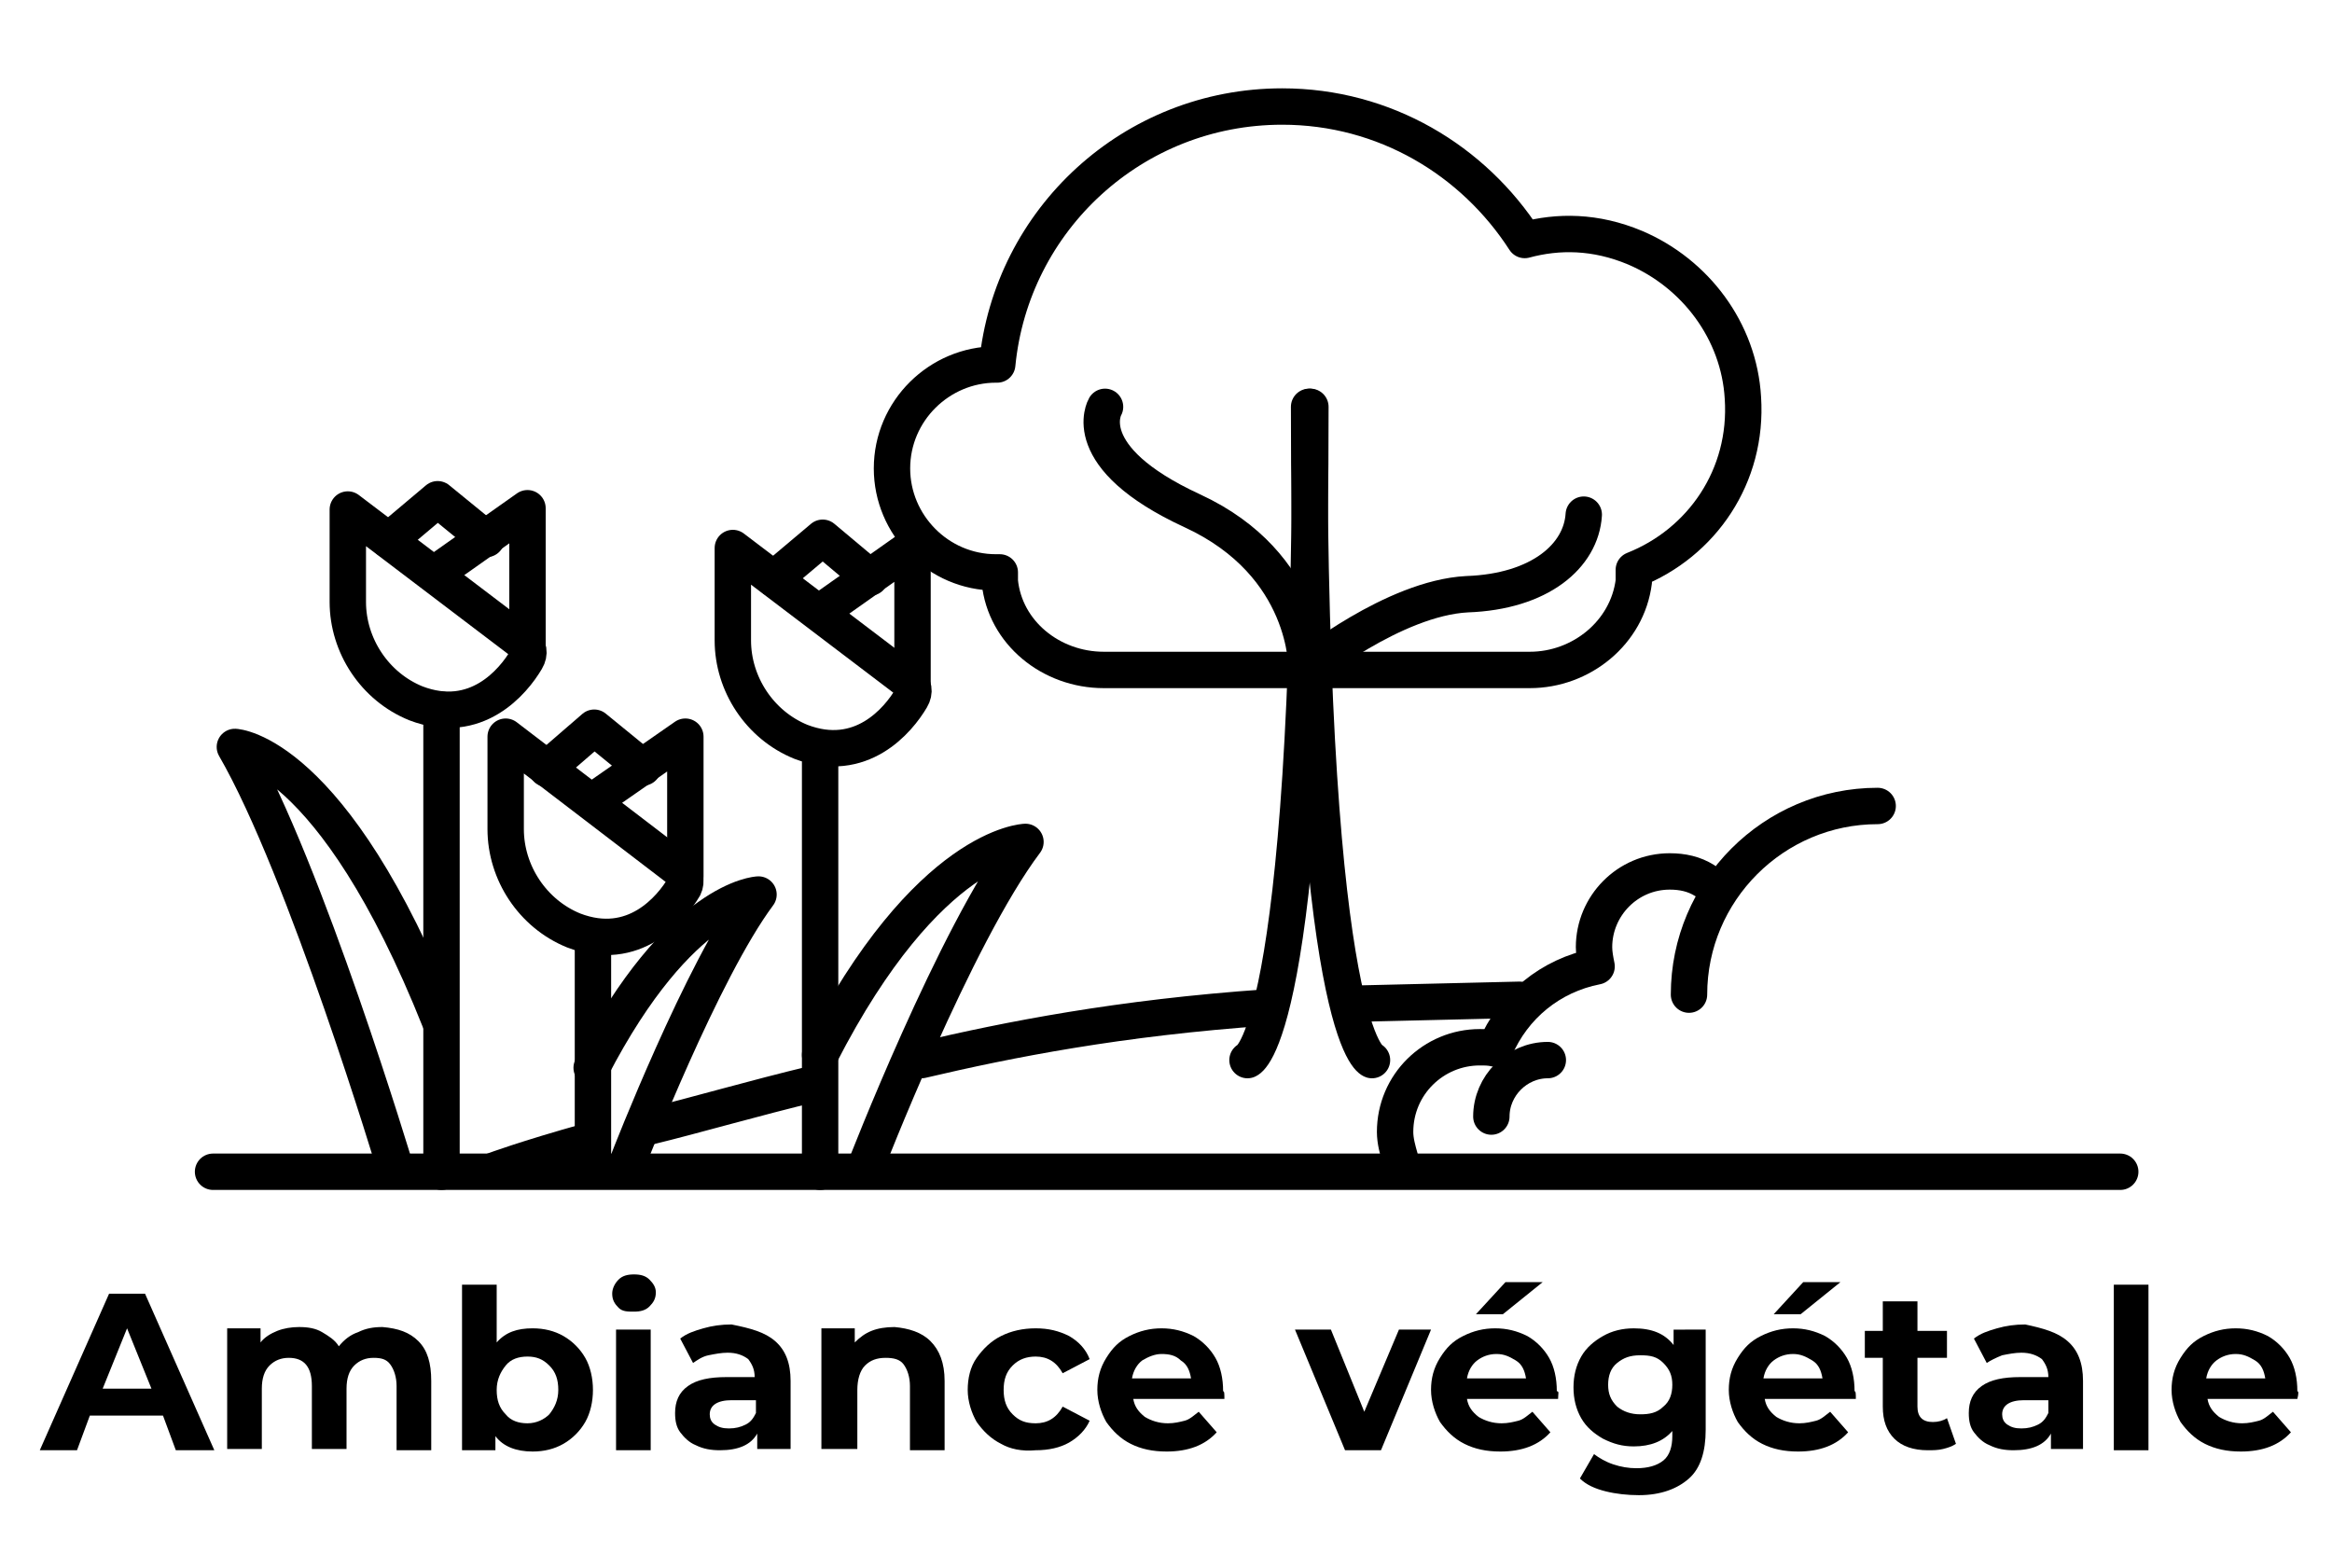 <?xml version="1.0" encoding="utf-8"?>
<!-- Generator: Adobe Illustrator 26.3.1, SVG Export Plug-In . SVG Version: 6.00 Build 0)  -->
<svg version="1.1" id="Calque_1" xmlns="http://www.w3.org/2000/svg" xmlns:xlink="http://www.w3.org/1999/xlink" x="0px" y="0px"
	 viewBox="0 0 181.7 122.2" style="enable-background:new 0 0 181.7 122.2;" xml:space="preserve">
<style type="text/css">
	.st0{fill:none;stroke:#000000;stroke-width:2.835;stroke-linecap:round;stroke-linejoin:round;stroke-miterlimit:10;}
</style>
<g>
	<line class="st0" x1="16.6" y1="91.3" x2="165.2" y2="91.3"/>
</g>
<path class="st0" d="M106.9,82.6c0,0-4.9-1.6-4.9-50.9"/>
<path class="st0" d="M97.2,82.6c0,0,4.9-1.6,4.9-50.9"/>
<path class="st0" d="M105.8,78.2c4-0.1,8.2-0.2,12.6-0.3"/>
<path class="st0" d="M45.9,88.9c-5,1.4-7.4,2.3-7.4,2.3"/>
<path class="st0" d="M63.6,84.4c-5,1.2-9.4,2.5-13.1,3.4"/>
<path class="st0" d="M98.7,78.5c-11.5,0.8-20.1,2.5-26.9,4.1"/>
<path class="st0" d="M109.1,90.3c-0.2-0.7-0.4-1.4-0.4-2.1c0-3.7,3-6.6,6.6-6.6c0.4,0,0.8,0,1.2,0.1c1.4-3.3,4.3-5.7,7.9-6.4
	c-0.1-0.5-0.2-1-0.2-1.5c0-3.2,2.6-5.9,5.9-5.9c1,0,1.9,0.2,2.7,0.7"/>
<path class="st0" d="M116.2,87c0-2.4,2-4.4,4.4-4.4"/>
<path class="st0" d="M131.6,77.5c0-8.1,6.6-14.7,14.7-14.7"/>
<path class="st0" d="M86.1,31.7c0,0-2.3,3.9,6.8,8.1s8.9,12.3,8.9,12.3s6.8-5.5,12.5-5.8c5.7-0.2,8.9-3,9.1-6.2"/>
<path class="st0" d="M127.4,19.3c-3.1-1.3-6-1.3-8.6-0.6c-4-6.2-10.9-10.4-18.9-10.4c-11.6,0-21.1,8.8-22.2,20.1h-0.1
	c-4.4,0-8.1,3.6-8.1,8.1c0,4.4,3.6,8.1,8.1,8.1c0.1,0,0.2,0,0.3,0l0,0c0,0.2,0,0.5,0,0.7c0.4,4,4,6.9,8.1,6.9h33.2
	c4,0,7.6-2.9,8.1-6.9c0-0.2,0-0.5,0-0.7c0-0.1,0-0.1,0-0.2c5.3-2.1,8.9-7.3,8.5-13.4C135.5,25.8,132.1,21.3,127.4,19.3z"/>
<line class="st0" x1="34.4" y1="91.3" x2="34.4" y2="55.3"/>
<path class="st0" d="M41,51.4c-1,1.7-3.9,5.2-8.6,3.4c-3.2-1.3-5.3-4.5-5.3-7.9v-7.2l13.7,10.4C41.2,50.4,41.3,50.9,41,51.4z"/>
<polyline class="st0" points="41.1,50.6 41.1,39.6 34.3,44.4 "/>
<polyline class="st0" points="30.3,42.1 34.1,38.9 37.9,42 "/>
<path class="st0" d="M30.8,91c0,0-7-23.3-12.5-32.8c0,0,7.6,0.3,16,21.4"/>
<line class="st0" x1="63.9" y1="91.3" x2="63.9" y2="58.8"/>
<path class="st0" d="M71,54.4c-1,1.7-3.9,5.2-8.6,3.4c-3.2-1.3-5.3-4.5-5.3-7.9v-7.2l13.7,10.4C71.2,53.4,71.3,53.9,71,54.4z"/>
<polyline class="st0" points="71.1,53.6 71.1,42.6 64.3,47.4 "/>
<polyline class="st0" points="60.3,45.1 64.1,41.9 67.8,45 "/>
<path class="st0" d="M67.4,91c0,0,7-18.1,12.5-25.4c0,0-7.6,0.2-16,16.6"/>
<line class="st0" x1="46.2" y1="90.6" x2="46.2" y2="73.4"/>
<path class="st0" d="M53.3,69.1c-1,1.7-3.9,5.2-8.6,3.4c-3.2-1.3-5.3-4.5-5.3-7.9v-7.2L53,67.8C53.4,68.1,53.5,68.7,53.3,69.1z"/>
<polyline class="st0" points="53.4,68.3 53.4,57.4 46.5,62.2 "/>
<polyline class="st0" points="42.6,59.9 46.3,56.7 50.1,59.8 "/>
<path class="st0" d="M49,90.3c0,0,5.7-14.7,10.1-20.6c0,0-6.1,0.2-13,13.5"/>
<g>
	<g>
		<path d="M12.7,110.3H7L6,113H3.1l5.4-12.2h2.8l5.4,12.2h-3L12.7,110.3z M11.8,108.2l-1.9-4.7l-1.9,4.7H11.8z"/>
		<path d="M32.6,104.5c0.7,0.7,1,1.7,1,3.1v5.4h-2.7V108c0-0.7-0.2-1.3-0.5-1.7c-0.3-0.4-0.7-0.5-1.3-0.5c-0.6,0-1.1,0.2-1.5,0.6
			c-0.4,0.4-0.6,1-0.6,1.8v4.7h-2.7V108c0-1.5-0.6-2.2-1.8-2.2c-0.6,0-1.1,0.2-1.5,0.6c-0.4,0.4-0.6,1-0.6,1.8v4.7h-2.7v-9.4h2.6
			v1.1c0.3-0.4,0.8-0.7,1.3-0.9c0.5-0.2,1.1-0.3,1.7-0.3c0.7,0,1.3,0.1,1.8,0.4c0.5,0.3,1,0.6,1.3,1.1c0.4-0.5,0.9-0.9,1.5-1.1
			c0.6-0.3,1.2-0.4,1.9-0.4C31,103.5,31.9,103.8,32.6,104.5z"/>
		<path d="M43.9,104.1c0.7,0.4,1.3,1,1.7,1.7c0.4,0.7,0.6,1.6,0.6,2.5s-0.2,1.8-0.6,2.5c-0.4,0.7-1,1.3-1.7,1.7
			c-0.7,0.4-1.5,0.6-2.4,0.6c-1.3,0-2.3-0.4-2.9-1.2v1.1H36v-12.9h2.7v4.5c0.7-0.8,1.6-1.1,2.8-1.1
			C42.4,103.5,43.2,103.7,43.9,104.1z M42.8,110.2c0.4-0.5,0.7-1.1,0.7-1.9s-0.2-1.4-0.7-1.9s-1-0.7-1.7-0.7c-0.7,0-1.3,0.2-1.7,0.7
			s-0.7,1.1-0.7,1.9s0.2,1.4,0.7,1.9c0.4,0.5,1,0.7,1.7,0.7C41.8,110.9,42.4,110.6,42.8,110.2z"/>
		<path d="M48.2,101.9c-0.3-0.3-0.5-0.6-0.5-1.1c0-0.4,0.2-0.8,0.5-1.1c0.3-0.3,0.7-0.4,1.2-0.4s0.9,0.1,1.2,0.4s0.5,0.6,0.5,1
			c0,0.5-0.2,0.8-0.5,1.1c-0.3,0.3-0.7,0.4-1.2,0.4S48.5,102.2,48.2,101.9z M48,103.6h2.7v9.4H48V103.6z"/>
		<path d="M60.4,104.5c0.8,0.7,1.2,1.7,1.2,3.1v5.3H59v-1.2c-0.5,0.9-1.5,1.3-2.9,1.3c-0.7,0-1.3-0.1-1.9-0.4
			c-0.5-0.2-0.9-0.6-1.2-1s-0.4-0.9-0.4-1.5c0-0.9,0.3-1.6,1-2.1c0.7-0.5,1.7-0.7,3-0.7h2.2c0-0.6-0.2-1-0.5-1.4
			c-0.4-0.3-0.9-0.5-1.6-0.5c-0.5,0-1,0.1-1.5,0.2s-0.9,0.4-1.2,0.6l-1-1.9c0.5-0.4,1.1-0.6,1.8-0.8s1.4-0.3,2.2-0.3
			C58.5,103.5,59.6,103.8,60.4,104.5z M58.1,111c0.4-0.2,0.6-0.5,0.8-0.9v-1H57c-1.1,0-1.7,0.4-1.7,1.1c0,0.3,0.1,0.6,0.4,0.8
			c0.3,0.2,0.6,0.3,1.1,0.3C57.3,111.3,57.7,111.2,58.1,111z"/>
		<path d="M72.5,104.5c0.7,0.7,1.1,1.7,1.1,3.1v5.4h-2.7V108c0-0.7-0.2-1.3-0.5-1.7c-0.3-0.4-0.8-0.5-1.4-0.5
			c-0.7,0-1.2,0.2-1.6,0.6c-0.4,0.4-0.6,1.1-0.6,1.9v4.6H64v-9.4h2.6v1.1c0.4-0.4,0.8-0.7,1.3-0.9c0.5-0.2,1.1-0.3,1.8-0.3
			C70.8,103.5,71.8,103.8,72.5,104.5z"/>
		<path d="M78,112.5c-0.8-0.4-1.4-1-1.9-1.7c-0.4-0.7-0.7-1.6-0.7-2.5c0-0.9,0.2-1.8,0.7-2.5s1.1-1.3,1.9-1.7
			c0.8-0.4,1.7-0.6,2.7-0.6c1,0,1.8,0.2,2.6,0.6c0.7,0.4,1.3,1,1.6,1.8l-2.1,1.1c-0.5-0.9-1.2-1.3-2.1-1.3c-0.7,0-1.3,0.2-1.8,0.7
			c-0.5,0.5-0.7,1.1-0.7,1.9s0.2,1.4,0.7,1.9c0.5,0.5,1,0.7,1.8,0.7c0.9,0,1.6-0.4,2.1-1.3l2.1,1.1c-0.3,0.7-0.9,1.3-1.6,1.7
			c-0.7,0.4-1.6,0.6-2.6,0.6C79.6,113.1,78.7,112.9,78,112.5z"/>
		<path d="M95.4,109h-7.1c0.1,0.6,0.4,1,0.9,1.4c0.5,0.3,1.1,0.5,1.8,0.5c0.5,0,0.9-0.1,1.3-0.2c0.4-0.1,0.7-0.4,1.1-0.7l1.4,1.6
			c-0.9,1-2.2,1.5-3.9,1.5c-1.1,0-2-0.2-2.8-0.6c-0.8-0.4-1.4-1-1.9-1.7c-0.4-0.7-0.7-1.6-0.7-2.5c0-0.9,0.2-1.7,0.7-2.5
			s1-1.3,1.8-1.7c0.8-0.4,1.6-0.6,2.5-0.6c0.9,0,1.7,0.2,2.5,0.6c0.7,0.4,1.3,1,1.7,1.7c0.4,0.7,0.6,1.6,0.6,2.6
			C95.4,108.4,95.4,108.6,95.4,109z M89,106c-0.4,0.3-0.7,0.8-0.8,1.4h4.6c-0.1-0.6-0.3-1.1-0.8-1.4c-0.4-0.4-0.9-0.5-1.5-0.5
			C90,105.5,89.5,105.7,89,106z"/>
		<path d="M111.5,103.6l-3.9,9.4h-2.8l-3.9-9.4h2.8l2.6,6.4l2.7-6.4H111.5z"/>
		<path d="M121.4,109h-7.1c0.1,0.6,0.4,1,0.9,1.4c0.5,0.3,1.1,0.5,1.8,0.5c0.5,0,0.9-0.1,1.3-0.2c0.4-0.1,0.7-0.4,1.1-0.7l1.4,1.6
			c-0.9,1-2.2,1.5-3.9,1.5c-1.1,0-2-0.2-2.8-0.6c-0.8-0.4-1.4-1-1.9-1.7c-0.4-0.7-0.7-1.6-0.7-2.5c0-0.9,0.2-1.7,0.7-2.5
			s1-1.3,1.8-1.7c0.8-0.4,1.6-0.6,2.5-0.6c0.9,0,1.7,0.2,2.5,0.6c0.7,0.4,1.3,1,1.7,1.7c0.4,0.7,0.6,1.6,0.6,2.6
			C121.5,108.4,121.4,108.6,121.4,109z M115.1,106c-0.4,0.3-0.7,0.8-0.8,1.4h4.6c-0.1-0.6-0.3-1.1-0.8-1.4s-0.9-0.5-1.5-0.5
			C116,105.5,115.5,105.7,115.1,106z M117.3,99.9h2.9l-3.1,2.5H115L117.3,99.9z"/>
		<path d="M132.9,103.6v7.8c0,1.7-0.4,3-1.3,3.8c-0.9,0.8-2.2,1.3-3.9,1.3c-0.9,0-1.8-0.1-2.6-0.3c-0.8-0.2-1.5-0.5-2-1l1.1-1.9
			c0.4,0.3,0.9,0.6,1.5,0.8s1.2,0.3,1.8,0.3c0.9,0,1.6-0.2,2.1-0.6s0.7-1.1,0.7-1.9v-0.4c-0.7,0.8-1.7,1.2-3,1.2
			c-0.9,0-1.6-0.2-2.4-0.6c-0.7-0.4-1.3-0.9-1.7-1.6c-0.4-0.7-0.6-1.5-0.6-2.4s0.2-1.7,0.6-2.4c0.4-0.7,1-1.2,1.7-1.6
			c0.7-0.4,1.5-0.6,2.4-0.6c1.4,0,2.4,0.4,3.1,1.3v-1.2H132.9z M129.6,109.6c0.5-0.4,0.7-1,0.7-1.7c0-0.7-0.2-1.2-0.7-1.7
			s-1-0.6-1.8-0.6s-1.3,0.2-1.8,0.6c-0.5,0.4-0.7,1-0.7,1.7c0,0.7,0.2,1.2,0.7,1.7c0.5,0.4,1.1,0.6,1.8,0.6S129.1,110.1,129.6,109.6
			z"/>
		<path d="M144.6,109h-7.1c0.1,0.6,0.4,1,0.9,1.4c0.5,0.3,1.1,0.5,1.8,0.5c0.5,0,0.9-0.1,1.3-0.2c0.4-0.1,0.7-0.4,1.1-0.7l1.4,1.6
			c-0.9,1-2.2,1.5-3.9,1.5c-1.1,0-2-0.2-2.8-0.6c-0.8-0.4-1.4-1-1.9-1.7c-0.4-0.7-0.7-1.6-0.7-2.5c0-0.9,0.2-1.7,0.7-2.5
			s1-1.3,1.8-1.7c0.8-0.4,1.6-0.6,2.5-0.6c0.9,0,1.7,0.2,2.5,0.6c0.7,0.4,1.3,1,1.7,1.7c0.4,0.7,0.6,1.6,0.6,2.6
			C144.6,108.4,144.6,108.6,144.6,109z M138.2,106c-0.4,0.3-0.7,0.8-0.8,1.4h4.6c-0.1-0.6-0.3-1.1-0.8-1.4s-0.9-0.5-1.5-0.5
			C139.1,105.5,138.6,105.7,138.2,106z M140.5,99.9h2.9l-3.1,2.5h-2.1L140.5,99.9z"/>
		<path d="M152.4,112.5c-0.3,0.2-0.6,0.3-1,0.4c-0.4,0.1-0.8,0.1-1.2,0.1c-1.1,0-2-0.3-2.6-0.9c-0.6-0.6-0.9-1.4-0.9-2.5v-3.8h-1.4
			v-2.1h1.4v-2.3h2.7v2.3h2.3v2.1h-2.3v3.8c0,0.4,0.1,0.7,0.3,0.9c0.2,0.2,0.5,0.3,0.9,0.3c0.4,0,0.8-0.1,1.1-0.3L152.4,112.5z"/>
		<path d="M161.1,104.5c0.8,0.7,1.2,1.7,1.2,3.1v5.3h-2.5v-1.2c-0.5,0.9-1.5,1.3-2.9,1.3c-0.7,0-1.3-0.1-1.9-0.4
			c-0.5-0.2-0.9-0.6-1.2-1s-0.4-0.9-0.4-1.5c0-0.9,0.3-1.6,1-2.1c0.7-0.5,1.7-0.7,3-0.7h2.2c0-0.6-0.2-1-0.5-1.4
			c-0.4-0.3-0.9-0.5-1.6-0.5c-0.5,0-1,0.1-1.5,0.2c-0.5,0.2-0.9,0.4-1.2,0.6l-1-1.9c0.5-0.4,1.1-0.6,1.8-0.8s1.4-0.3,2.2-0.3
			C159.2,103.5,160.3,103.8,161.1,104.5z M158.8,111c0.4-0.2,0.6-0.5,0.8-0.9v-1h-1.9c-1.1,0-1.7,0.4-1.7,1.1c0,0.3,0.1,0.6,0.4,0.8
			c0.3,0.2,0.6,0.3,1.1,0.3C158,111.3,158.4,111.2,158.8,111z"/>
		<path d="M164.7,100.1h2.7V113h-2.7V100.1z"/>
		<path d="M179,109H172c0.1,0.6,0.4,1,0.9,1.4c0.5,0.3,1.1,0.5,1.8,0.5c0.5,0,0.9-0.1,1.3-0.2c0.4-0.1,0.7-0.4,1.1-0.7l1.4,1.6
			c-0.9,1-2.2,1.5-3.9,1.5c-1.1,0-2-0.2-2.8-0.6c-0.8-0.4-1.4-1-1.9-1.7c-0.4-0.7-0.7-1.6-0.7-2.5c0-0.9,0.2-1.7,0.7-2.5
			s1-1.3,1.8-1.7c0.8-0.4,1.6-0.6,2.5-0.6c0.9,0,1.7,0.2,2.5,0.6c0.7,0.4,1.3,1,1.7,1.7c0.4,0.7,0.6,1.6,0.6,2.6
			C179.1,108.4,179.1,108.6,179,109z M172.7,106c-0.4,0.3-0.7,0.8-0.8,1.4h4.6c-0.1-0.6-0.3-1.1-0.8-1.4s-0.9-0.5-1.5-0.5
			C173.6,105.5,173.1,105.7,172.7,106z"/>
	</g>
</g>
</svg>
